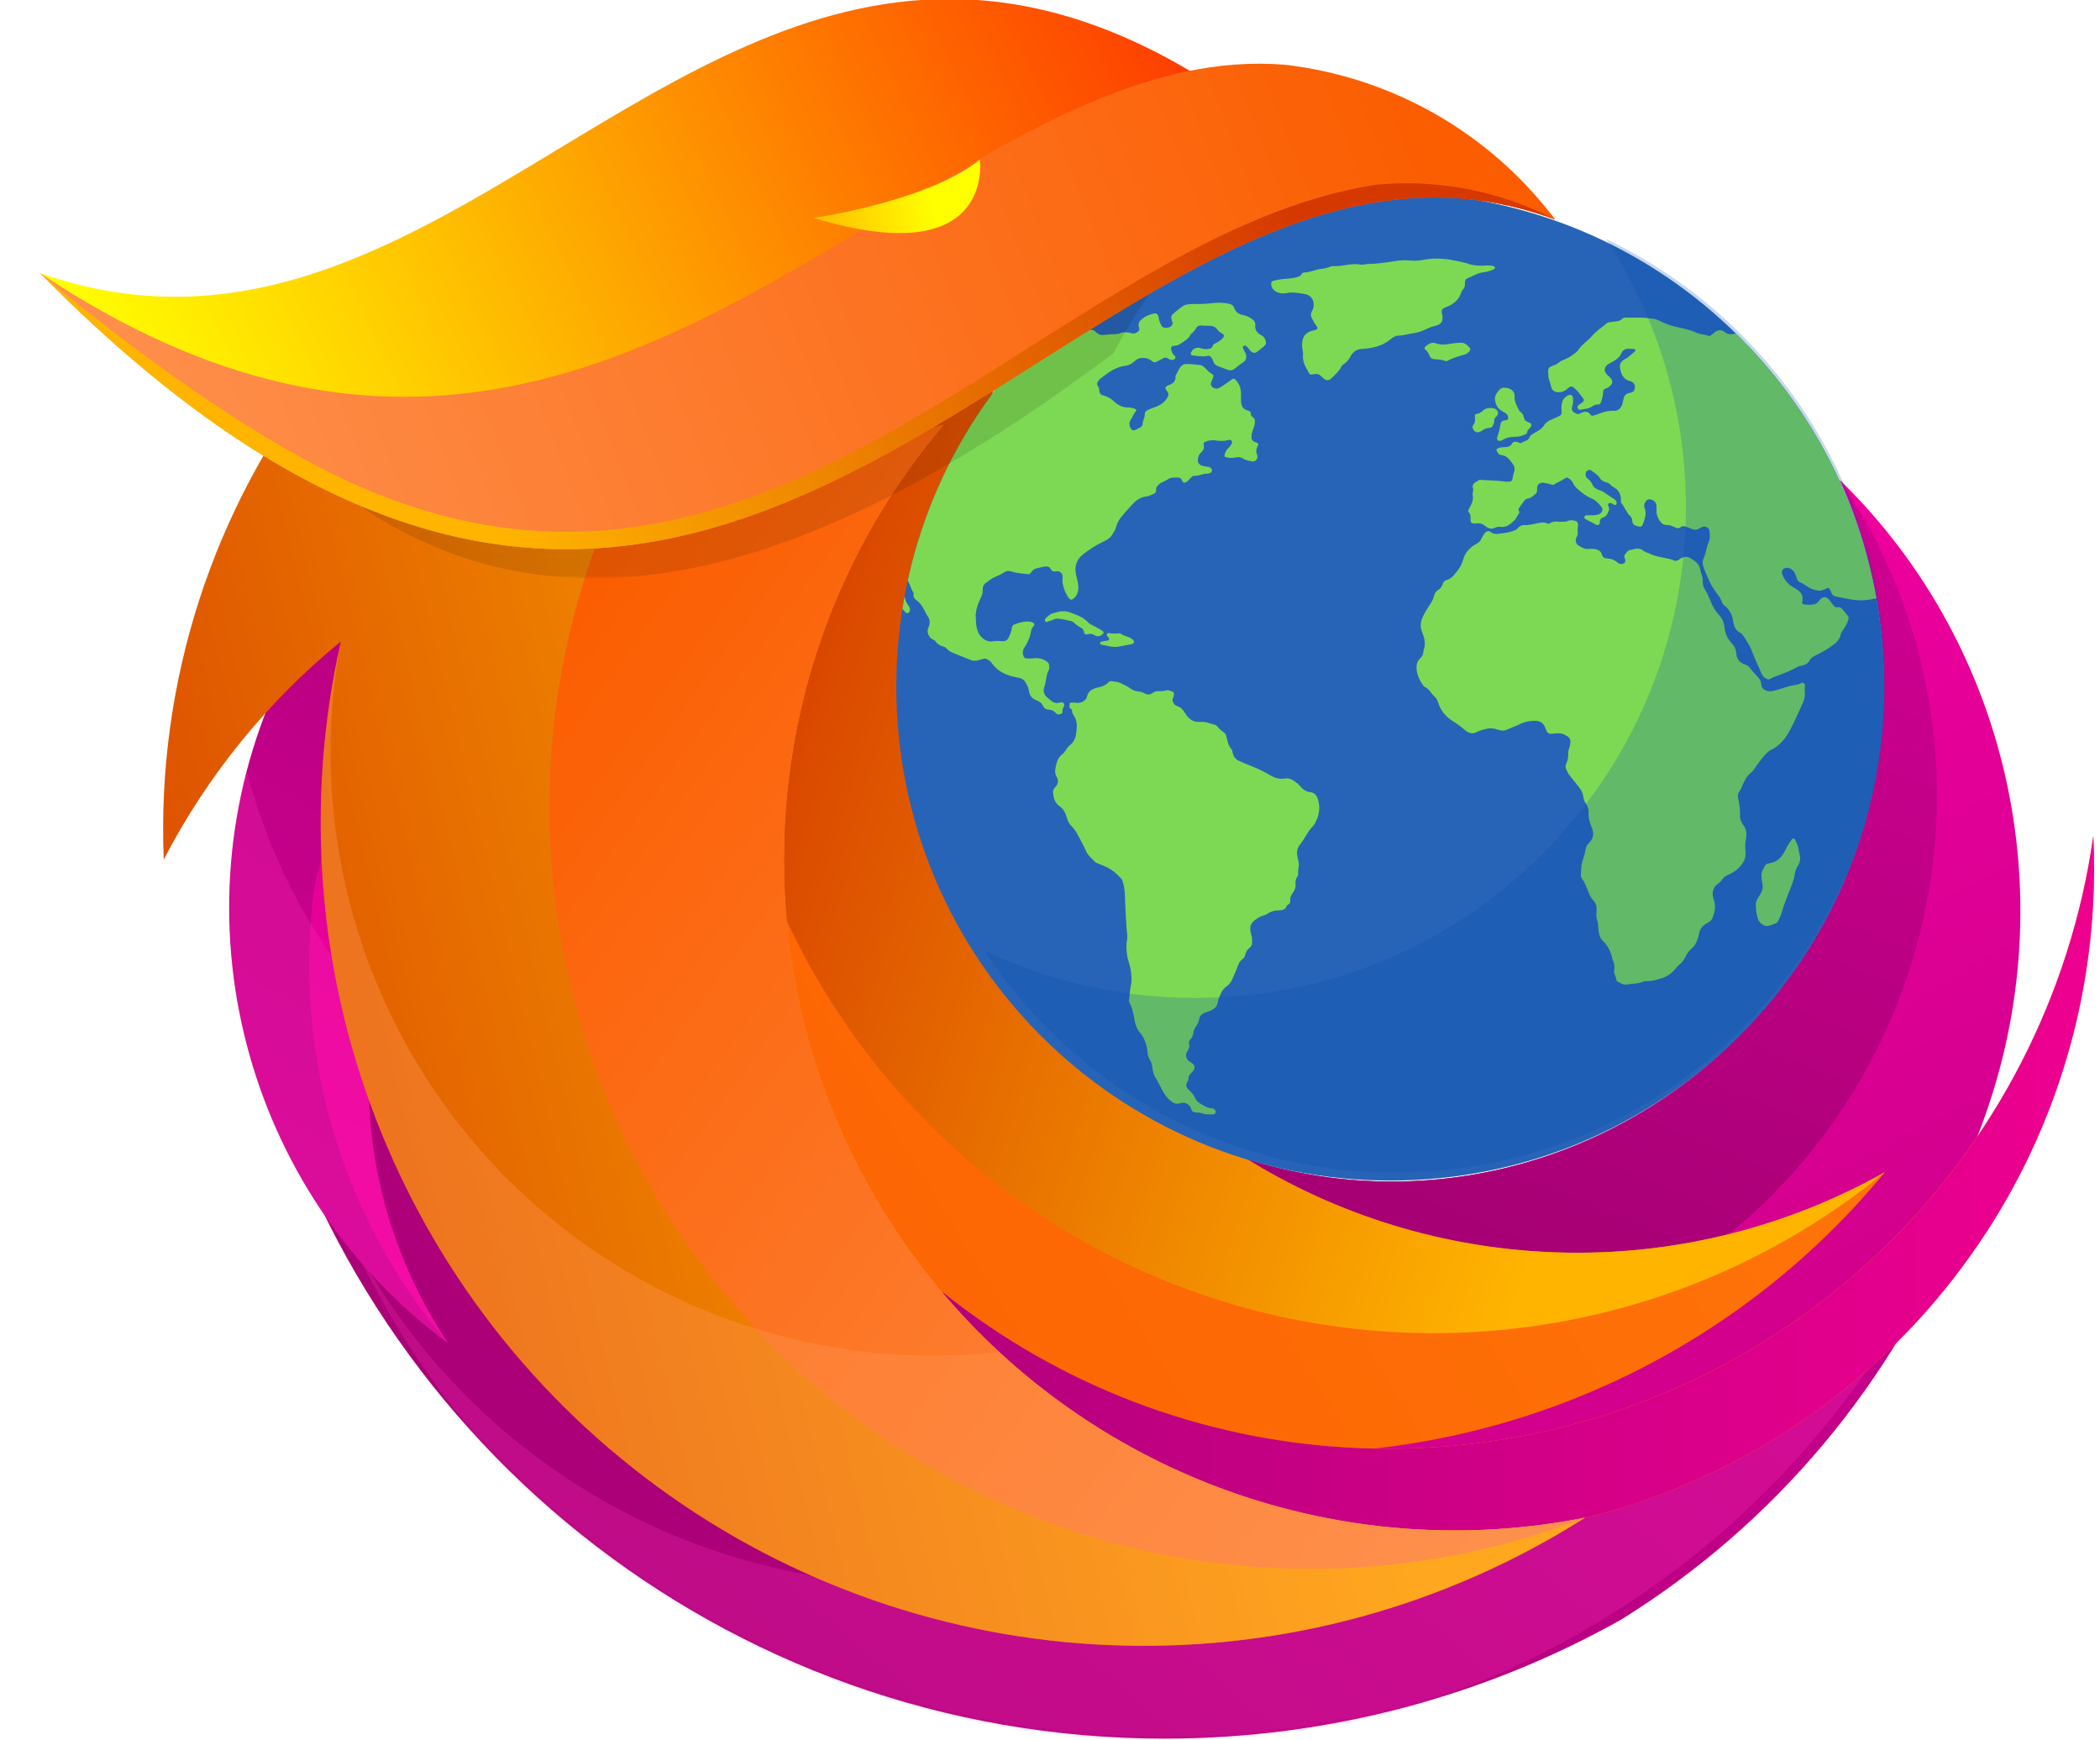 <svg width="623" height="516" viewBox="0 0 623 516" fill="none" xmlns="http://www.w3.org/2000/svg">
<g clip-path="url(#clip0_33_333)">
<path d="M227.271 204.967C190.072 253.543 148.853 301.579 75.599 303.027C104.784 424.993 214.522 515.674 345.433 515.674C394.662 515.674 440.898 502.852 480.981 480.365C526.035 452.362 562.076 410.227 582.303 358.685C532.601 412.671 458.723 435.206 388.877 420.304C375.778 417.509 362.818 413.397 350.189 407.929C270.223 373.306 220.911 291.872 227.271 204.967Z" fill="url(#paint0_linear_33_333)"/>
<path d="M227.27 204.967C206.993 231.443 185.516 257.765 158.311 276.465V276.467C176.057 369.965 249.004 443.201 342.431 461.318C435.86 479.435 530.895 438.772 582.303 358.685C532.601 412.671 458.723 435.206 388.877 420.304C375.777 417.509 362.818 413.397 350.189 407.929C270.223 373.306 220.911 291.872 227.27 204.967Z" fill="url(#paint1_linear_33_333)"/>
<mask id="mask0_33_333" style="mask-type:luminance" maskUnits="userSpaceOnUse" x="67" y="-40" width="556" height="556">
<path d="M67.993 238.235C67.993 391.46 192.207 515.674 345.433 515.674C498.659 515.674 622.872 391.46 622.872 238.235C622.872 85.01 498.659 -39.204 345.433 -39.204C192.207 -39.204 67.993 85.01 67.993 238.235Z" fill="white"/>
</mask>
<g mask="url(#mask0_33_333)">
<mask id="mask1_33_333" style="mask-type:luminance" maskUnits="userSpaceOnUse" x="101" y="353" width="482" height="166">
<path d="M101.419 353.268H582.207V518.381H101.419V353.268Z" fill="white"/>
</mask>
<g mask="url(#mask1_33_333)">
<g opacity="0.27">
<path fill-rule="evenodd" clip-rule="evenodd" d="M401.899 420.294C468.057 427.932 535.464 404.041 582.206 353.269C543.737 451.294 449.968 516.461 344.68 518.339C239.392 520.217 143.359 458.438 101.418 361.845C135.509 432.95 209.849 475.739 288.458 469.505C304.707 468.216 320.445 464.888 335.389 459.751C360.182 451.227 382.786 437.722 401.899 420.294Z" fill="#FD2CB6"/>
</g>
</g>
</g>
<path d="M220.687 143.892C182.515 143.892 144.312 155.254 111.411 178.041C100.811 185.382 91.128 193.658 82.421 202.696C51.057 271.735 72.129 353.3 133.006 398.51C92.59 338.257 105.161 257.074 161.907 211.866C218.649 166.66 300.589 172.553 350.29 225.401C345.325 210.74 339.419 195.832 333.704 180.69C300.062 156.183 260.393 143.893 220.692 143.892C220.689 143.892 220.69 143.892 220.687 143.892Z" fill="url(#paint2_linear_33_333)"/>
<path d="M100.1 240.039C97.043 248.013 94.705 256.14 93.07 264.336C87.206 311.065 100.266 359.934 133.006 398.51C92.59 338.257 105.161 257.074 161.906 211.866C218.648 166.66 300.589 172.553 350.29 225.401C345.325 210.741 339.419 195.832 333.704 180.69C302.828 158.197 266.875 145.996 230.481 144.141C172.006 147.858 121.065 185.327 100.1 240.039Z" fill="url(#paint3_linear_33_333)"/>
<mask id="mask2_33_333" style="mask-type:luminance" maskUnits="userSpaceOnUse" x="-241" y="-226" width="1176" height="1176">
<path d="M-241 -226H935V950H-241V-226Z" fill="white"/>
</mask>
<g mask="url(#mask2_33_333)">
<mask id="mask3_33_333" style="mask-type:luminance" maskUnits="userSpaceOnUse" x="67" y="228" width="67" height="171">
<path d="M67.993 228.759H133.006V398.511H67.993V228.759Z" fill="white"/>
</mask>
<g mask="url(#mask3_33_333)">
<g opacity="0.27">
<path fill-rule="evenodd" clip-rule="evenodd" d="M111.02 299.546C105.837 333.023 112.798 368.383 133.007 398.51C79.648 358.885 56.87 291.329 73.176 228.759C77.203 244.137 83.367 259.02 91.611 272.941C91.787 273.238 91.963 273.534 92.142 273.83C97.56 282.856 103.858 291.47 111.02 299.546Z" fill="#FD2CB6"/>
</g>
</g>
<mask id="mask4_33_333" style="mask-type:luminance" maskUnits="userSpaceOnUse" x="82" y="143" width="258" height="60">
<path d="M82.421 143.892H339.584V202.696H82.421V143.892Z" fill="white"/>
</mask>
<g mask="url(#mask4_33_333)">
<g opacity="0.11">
<path fill-rule="evenodd" clip-rule="evenodd" d="M339.584 196.128C294.482 159.969 237.737 146.281 183.859 154.745C168.322 157.187 153.021 161.469 138.307 167.588C118.303 175.907 99.382 187.616 82.421 202.697C91.127 193.657 100.811 185.383 111.411 178.041C122.903 170.083 135.041 163.518 147.598 158.344C174.07 147.437 202.407 142.711 230.481 144.142C266.875 145.996 302.828 158.197 333.704 180.69C335.657 185.864 337.631 191.01 339.584 196.128Z" fill="#023B01"/>
</g>
</g>
</g>
<path d="M532.955 286.67C527.553 294.56 521.335 302.001 514.325 308.859C469.942 352.275 403.531 362.83 348.803 335.175L348.802 335.175C371.286 374.77 392.161 417.146 367.74 469.322C402.429 485.225 385.807 476.158 422.626 465.342C402.876 460.523 440.262 463.534 424.085 451.197C495.765 449.652 559.904 404.617 586.613 337.093L586.754 336.734C613.315 269.162 597.176 192.463 545.856 142.413V142.411C567.331 189.779 561.755 244.608 532.955 286.67Z" fill="url(#paint4_linear_33_333)"/>
<path d="M532.955 286.67C527.553 294.56 521.335 302 514.325 308.859C469.942 352.275 403.531 362.83 348.803 335.174L348.802 335.175C360.458 355.703 371.682 376.976 376.387 399.975C441.997 413.505 509.552 385.144 546.894 328.388C584.235 271.635 583.818 197.949 545.856 142.411C567.331 189.779 561.755 244.608 532.955 286.67Z" fill="url(#paint5_linear_33_333)"/>
<path d="M126.323 153.18C109.365 199.546 109.525 250.446 126.771 296.705C131.035 270.758 140.545 245.953 154.716 223.804C163.467 316.025 226.95 393.875 315.522 421.002C404.097 448.129 500.288 419.184 559.182 347.681C500.934 380.391 430.632 379.057 374.381 346.456C363.83 340.341 353.774 333.127 344.384 324.832C284.937 272.307 265.226 187.913 295.243 114.486C246.981 147.662 195.029 179.064 126.323 153.18Z" fill="url(#paint6_linear_33_333)"/>
<path d="M215.388 156.918V156.919C204.375 242.852 246.856 326.819 322.612 368.855C398.368 410.89 492.095 402.501 559.182 347.681C500.934 380.391 430.632 379.057 374.381 346.456C363.83 340.341 353.774 333.127 344.384 324.832C284.936 272.307 265.226 187.913 295.243 114.486C270.225 131.684 244.21 148.407 215.388 156.918Z" fill="url(#paint7_linear_33_333)"/>
<mask id="mask5_33_333" style="mask-type:luminance" maskUnits="userSpaceOnUse" x="-241" y="-226" width="1176" height="1176">
<path d="M-241 -226H935V950H-241V-226Z" fill="white"/>
</mask>
<g mask="url(#mask5_33_333)">
<path d="M558.998 203.623C558.998 284.558 493.387 350.169 412.452 350.169C331.517 350.169 265.906 284.558 265.906 203.623C265.906 122.688 331.517 57.077 412.452 57.077C493.387 57.077 558.998 122.688 558.998 203.623Z" fill="#2764B7"/>
<path d="M511.626 98.454C510.694 97.705 509.618 97.809 508.642 98.587C508.301 98.86 507.965 99.138 507.621 99.407C507.411 99.569 507.154 99.76 506.903 99.645C505.776 99.125 504.472 99.252 503.374 98.725C501.293 97.724 499.044 97.391 496.841 96.857C495.789 96.602 494.769 96.246 493.756 95.821C492.688 95.371 491.704 94.681 490.5 94.538C488.805 94.337 487.114 94.147 485.853 94.216C484.441 94.217 483.479 94.213 482.516 94.221C482.124 94.225 481.66 94.157 481.384 94.45C480.397 95.493 479.056 95.299 477.839 95.534C477.502 95.598 477.141 95.526 476.839 95.765C475.072 97.169 473.211 98.467 471.763 100.235C471.598 100.436 471.391 100.603 471.192 100.773C470.093 101.709 468.996 102.642 468.165 103.843C467.84 104.314 467.415 104.694 466.942 105.021C465.97 105.695 464.989 106.358 463.852 106.727C462.877 107.045 462.228 107.896 461.274 108.248C459.137 109.037 459.212 108.973 459.347 111.579C459.379 112.176 459.644 112.761 459.803 113.351C459.906 113.73 460.035 114.104 460.11 114.489C460.322 115.601 461.024 116.269 462.119 116.339C463.023 116.397 463.857 116.187 464.585 115.627C464.896 115.386 465.188 115.12 465.506 114.888C465.934 114.575 466.31 114.544 466.8 114.904C467.989 115.781 468.739 117.02 469.637 118.135C470.037 118.63 469.874 119.116 469.326 119.46C468.956 119.693 468.583 119.923 468.242 120.193C467.973 120.407 467.973 120.729 468.063 121.04C468.16 121.382 468.428 121.586 468.75 121.522C469.94 121.286 471.214 121.304 472.265 120.601C472.793 120.247 473.302 119.947 473.946 119.979C474.606 120.011 474.886 119.602 475.044 119.061C475.288 118.222 475.572 117.387 475.565 116.5C475.56 115.857 475.768 115.41 476.438 115.221C476.725 115.14 477 114.973 477.246 114.798C478.595 113.834 478.663 112.892 477.48 111.778C477.321 111.629 477.153 111.489 476.985 111.348C475.655 110.233 475.806 108.71 477.326 107.888C477.712 107.68 478.096 107.471 478.477 107.256C479.555 106.645 480.524 105.959 481.027 104.727C481.337 103.966 482.008 103.489 482.872 103.446C483.439 103.417 484.01 103.467 484.578 103.485C484.806 103.492 485.032 103.549 485.138 103.763C485.3 104.088 485.007 104.228 484.819 104.388C483.954 105.117 483.196 105.956 482.152 106.488C481.142 107.005 480.406 107.769 480.608 109.103C480.893 110.994 481.585 112.529 483.619 113.069C483.704 113.091 483.792 113.108 483.871 113.143C484.658 113.487 485.1 114.143 485.037 114.863C484.952 115.819 484.582 116.372 483.633 116.495C482.371 116.658 481.798 117.371 481.588 118.522C481.533 118.821 481.48 119.122 481.411 119.419C481.02 121.122 480.039 122.005 478.513 121.828C478.077 121.778 477.645 121.91 477.212 121.944C475.699 122.062 474.379 122.811 472.95 123.199C472.559 123.306 472.219 123.476 471.904 123.047C471.068 121.906 470.047 121.914 468.903 122.568C468.489 122.806 468.069 122.913 467.55 122.65C466.403 122.072 466.076 121.603 466.48 120.365C466.751 119.532 466.719 118.728 466.627 117.908C466.574 117.441 466.309 117.091 465.755 117.122C464.917 117.168 463.844 118.118 463.552 118.948C463.196 119.959 463.167 120.983 463.286 122.02C463.367 122.735 463.114 123.19 462.453 123.467C461.808 123.736 461.198 124.094 460.541 124.327C459.511 124.695 458.615 125.306 458.052 126.181C457.289 127.366 456.088 127.885 454.993 128.564C454.457 128.896 453.954 129.156 453.721 129.789C453.351 130.796 452.224 130.742 451.512 131.284C451.116 131.585 450.689 131.288 450.273 131.154C449.67 130.958 448.962 130.872 448.616 131.505C448.082 132.484 447.251 132.637 446.292 132.63C445.675 132.625 445.07 132.699 444.486 132.912C444.23 133.005 443.993 133.125 443.978 133.436C443.955 133.907 444.708 134.913 445.217 134.943C446.983 135.05 447.867 136.322 448.761 137.562C449.326 138.343 449.506 139.222 449.122 140.171C448.942 140.614 448.86 141.086 448.795 141.568C448.637 142.723 448.412 142.887 447.276 142.874C446.969 142.87 446.658 142.879 446.358 142.831C444.031 142.466 441.675 142.523 439.337 142.339C439.072 142.317 438.808 142.334 438.581 142.496C437.721 143.113 436.479 143.437 437.022 145.005C437.225 145.589 436.711 146.293 436.904 146.943C437.134 147.714 436.916 148.397 436.682 149.112C436.474 149.747 436.086 150.279 435.813 150.873C435.67 151.185 435.381 151.574 435.664 151.848C436.403 152.564 436.248 153.452 436.263 154.308C436.273 154.979 436.615 155.254 437.244 155.255C437.464 155.256 437.687 155.285 437.901 155.251C439.015 155.069 439.929 155.394 440.792 156.141C441.466 156.724 442.399 157.019 443.231 156.628C443.911 156.308 444.569 156.181 445.252 156.266C447.056 156.489 448.224 155.321 449.336 154.282C449.872 153.78 450.108 152.868 450.645 152.233C450.752 152.106 450.742 151.773 450.652 151.607C450.335 151.016 450.654 150.614 450.977 150.188C451.321 149.736 451.69 149.296 451.981 148.81C452.317 148.251 452.714 147.929 453.408 147.827C454.349 147.686 454.996 146.944 455.676 146.339C456.155 145.914 455.96 145.274 455.997 144.716C456.065 143.698 456.737 143.094 457.851 143.177C458.497 143.225 459.128 143.45 459.769 143.575C460.192 143.658 460.671 143.951 461.039 143.702C461.902 143.118 462.886 142.764 463.746 142.209C464.81 141.523 464.932 141.453 465.867 142.229C466.212 142.515 466.485 142.857 466.655 143.265C466.971 144.014 467.511 144.573 468.102 145.105C469.374 146.25 470.729 147.258 472.324 147.924C473.491 148.412 474.277 149.384 475.063 150.303C475.768 151.127 475.226 152.286 474.163 152.599C473.084 152.917 472 152.826 470.91 152.819C470.545 152.817 470.17 152.877 470.043 153.265C469.909 153.675 470.229 153.906 470.54 154.085C471.486 154.632 472.508 155.027 473.448 155.596C474.047 155.961 474.621 155.634 474.619 154.905C474.617 154.035 475.012 153.634 475.763 153.415C476.694 153.142 476.871 152.274 477.25 151.549C477.539 150.997 477.369 150.584 477.118 150.083C476.838 149.525 477.17 149.176 477.794 149.202C478.23 149.222 478.485 149.558 478.841 149.709C479.305 149.905 479.596 149.693 479.616 149.188C479.637 148.62 479.255 148.3 478.866 148.029C477.935 147.38 476.957 146.797 476.032 146.14C475.603 145.835 475.192 145.604 474.666 145.448C473.755 145.178 472.837 144.704 472.445 143.773C472.139 143.049 471.708 142.509 471.104 142.052C470.899 141.897 470.71 141.694 470.575 141.474C470.264 140.967 470.34 140.099 470.718 139.764C471.149 139.383 471.703 139.202 472.154 139.582C472.98 140.279 474.001 140.745 474.583 141.744C474.992 142.445 475.705 142.869 476.482 143.046C477.032 143.172 477.454 143.418 477.81 143.816C478.077 144.115 478.392 144.344 478.744 144.527C480.217 145.296 480.832 146.562 480.863 148.172C480.87 148.561 480.785 148.981 481.063 149.309C482.056 150.477 482.484 152.03 483.644 153.082C484.024 153.427 484.229 153.917 484.23 154.367C484.233 155.671 485.143 155.926 486.105 156.148C486.881 156.327 487.109 156.19 487.386 155.446C487.993 153.817 488.631 152.19 487.797 150.441C487.761 150.365 487.759 150.271 487.75 150.183C487.666 149.412 488.415 148.203 489.027 148.118C490.161 147.961 491.304 148.773 491.392 149.823C491.437 150.345 491.46 150.874 491.435 151.397C491.382 152.496 491.735 153.492 492.323 154.365C492.831 155.118 493.484 155.769 494.553 155.729C495.402 155.698 496.187 156.066 496.925 156.413C497.554 156.709 498.074 156.83 498.601 156.335C498.976 155.984 499.351 156.019 499.81 156.149C500.439 156.327 501.056 156.495 501.651 156.796C502.508 157.229 503.395 157.272 504.246 156.682C504.527 156.487 504.858 156.321 505.189 156.244C506.073 156.039 507.042 156.55 507.123 157.363C507.222 158.356 507.421 159.416 507.048 160.356C506.691 161.254 506.391 162.143 506.191 163.087C506.031 163.851 505.84 164.634 505.5 165.328C505.063 166.22 505.042 167.063 505.302 167.99C505.621 169.132 506.171 170.17 506.614 171.253C507.366 173.095 508.347 174.771 509.568 176.325C510.11 177.017 510.573 177.762 510.849 178.601C511.007 179.084 511.287 179.448 511.699 179.729C512.519 180.291 513.007 181.114 513.483 181.956C513.968 182.819 514.051 183.788 514.25 184.722C514.516 185.973 514.998 187.037 516.21 187.661C516.548 187.834 516.867 188.125 517.085 188.438C518.252 190.113 519.328 191.896 519.989 193.788C520.71 195.857 521.823 197.728 522.566 199.773C522.834 200.509 523.45 201.059 524.2 201.403C524.895 201.722 525.352 201.246 525.868 200.94C525.978 200.875 526.12 200.866 526.242 200.82C528.604 199.935 530.988 199.102 533.186 197.835C533.611 197.59 534.097 197.547 534.566 197.44C535.53 197.221 536.382 196.811 536.87 195.873C537.163 195.31 537.652 194.882 538.176 194.616C539.639 193.869 541.118 193.188 542.488 192.241C544.045 191.164 545.67 190.247 546.077 188.181C546.162 187.754 546.433 187.394 546.676 187.026C547.325 186.042 547.979 185.06 548.301 183.898C548.425 183.452 548.507 183.057 548.188 182.664C547.692 182.054 547.222 181.422 546.715 180.82C546.338 180.373 545.882 180.011 545.247 180.107C544.469 180.224 544.02 179.817 543.649 179.219C543.465 178.922 543.225 178.661 543.029 178.371C541.942 176.759 540.781 176.685 539.645 178.193C539.288 178.667 538.885 179.069 538.319 179.21C537.286 179.468 536.229 179.385 535.186 179.257C534.814 179.212 534.543 178.978 534.655 178.524C535.176 176.412 533.998 175.26 532.324 174.377C530.599 173.467 529.369 172.095 528.707 170.267C528.324 169.211 529.202 168.268 530.305 168.42C531.857 168.633 532.451 169.792 532.899 171.052C533.108 171.639 533.218 172.339 533.797 172.586C535.356 173.254 536.579 174.504 538.298 174.946C539.189 175.174 539.947 175.375 540.801 175.008C541.12 174.872 541.45 174.779 541.763 174.607C542.42 174.249 542.632 174.339 542.989 175.016C543.091 175.208 543.175 175.414 543.236 175.622C543.474 176.423 543.994 176.835 544.828 176.97C545.947 177.15 547.047 177.444 548.163 177.646C550.494 178.069 552.828 178.282 555.182 177.744C555.672 177.631 556.173 177.564 556.678 177.521C551.187 146.977 536.225 119.727 514.95 98.9C514.78 98.94 514.611 98.981 514.44 99.023C513.377 99.276 512.499 99.154 511.626 98.454Z" fill="#7DD953"/>
<path d="M534.456 202.563C533.397 203.215 532.191 203.16 531.063 203.452C529.213 203.932 527.447 204.69 525.545 205.005C524.136 205.239 522.555 204.386 522.511 203.045C522.475 201.96 521.924 201.267 521.275 200.555C520.63 199.844 519.928 199.172 519.372 198.396C518.922 197.767 518.463 197.336 517.689 197.081C516.115 196.563 515.191 195.475 515.095 193.707C515.038 192.653 514.581 191.682 513.842 190.878C512.605 189.534 511.769 188.055 511.609 186.142C511.502 184.866 511.021 183.581 510.112 182.568C509.056 181.389 508.149 180.125 507.629 178.612C507.43 178.032 507.088 177.501 506.891 176.937C506.348 175.384 504.946 174.221 505.15 172.287C505.265 171.187 504.598 170.022 504.387 168.867C504.065 167.094 502.717 166.258 501.351 165.486C500.242 164.859 499.132 165.213 498.169 165.938C497.534 166.418 496.942 166.497 496.232 166.118C495.734 165.851 495.157 165.779 494.602 165.651C492.906 165.262 491.167 165.059 489.56 164.289C488.83 163.939 488.043 163.79 487.362 163.236C486.679 162.681 485.732 162.64 484.842 162.833C484.504 162.906 484.19 163.065 483.831 163.087C482.979 163.136 482.596 163.838 482.117 164.389C481.7 164.867 481.939 165.345 482.108 165.86C482.376 166.683 481.957 167.21 481.089 167.276C480.568 167.316 480.153 167.095 479.779 166.771C478.951 166.058 477.993 165.682 476.902 165.662C476.069 165.647 475.458 165.332 475.227 164.484C474.911 163.316 473.982 162.979 472.947 162.829C472.475 162.761 471.979 162.761 471.506 162.82C470.335 162.964 469.356 162.473 468.421 161.906C467.421 161.298 467.205 160.301 467.76 159.249C467.967 158.854 468.108 158.453 468.075 157.996C468.023 157.3 468.01 156.612 468.142 155.908C468.278 155.185 467.833 154.54 467.16 154.436C466.474 154.329 465.725 154.205 465.09 154.524C464.534 154.805 464.011 154.747 463.447 154.76C462.201 154.791 460.898 154.417 459.747 155.233C459.469 155.431 459.163 155.347 458.873 155.21C458.118 154.854 457.356 154.963 456.565 155.104C455.112 155.366 453.693 155.831 452.175 155.742C451.415 155.697 450.739 156.103 450.238 156.702C450.008 156.978 449.757 157.161 449.415 157.305C447.865 157.955 446.218 158.138 444.579 158.323C443.767 158.413 442.976 158.416 442.235 157.793C441.625 157.28 440.787 157.606 440.349 158.309C440.073 158.753 439.722 159.174 439.551 159.657C439.247 160.514 438.632 160.956 437.874 161.379C436.038 162.406 434.638 163.893 434.076 165.95C433.731 167.214 433.177 168.331 432.369 169.308C431.467 170.397 430.685 171.659 429.151 172.047C428.636 172.177 428.294 172.551 428.06 173.088C427.783 173.719 427.47 174.537 426.936 174.81C425.84 175.374 425.528 176.272 425.268 177.305C425.183 177.639 425.02 177.961 424.849 178.264C424.018 179.737 422.982 181.069 422.244 182.623C421.484 184.222 421.186 185.653 421.849 187.347C422.508 189.035 423.071 190.793 422.404 192.653C422.303 192.936 422.289 193.252 422.244 193.555C422.146 194.227 421.845 194.767 421.344 195.244C420.586 195.967 420.225 196.871 420.232 197.947C420.244 199.963 421.085 201.655 422.172 203.27C422.506 203.768 423.099 203.901 423.529 204.277C424.297 204.946 424.763 205.862 425.509 206.534C426.009 206.985 426.383 207.501 426.573 208.151C427.302 210.653 428.845 212.564 431.022 213.911C432.292 214.698 433.481 215.563 434.6 216.538C435.737 217.529 436.948 217.812 438.322 217.024C438.659 216.831 439.046 216.711 439.421 216.596C440.833 216.165 442.19 215.753 443.75 216.244C444.716 216.548 445.782 216.978 446.928 216.468C448.318 215.85 449.772 215.322 451.133 214.677C452.505 214.025 453.84 213.787 455.286 213.788C456.995 213.789 457.986 214.496 458.538 216.095C459.058 217.602 459.438 217.825 461.061 217.566C462.254 217.376 463.391 217.47 464.476 218.081C465.84 218.85 466.06 219.343 465.792 220.944C465.655 221.764 465.198 222.517 465.243 223.36C465.305 224.481 465.08 225.53 464.654 226.554C464.485 226.959 464.319 227.382 464.525 227.82C464.839 228.49 465.02 229.215 465.512 229.808C466.435 230.916 467.283 232.086 468.211 233.188C468.988 234.109 469.565 235.082 469.708 236.313C469.799 237.091 470.128 237.815 470.558 238.491C471.037 239.24 471.337 240.066 471.284 240.971C471.193 242.541 471.593 243.995 472.204 245.421C472.923 247.101 472.807 248.659 471.405 249.984C470.813 250.544 470.507 251.226 470.38 252.048C470.179 253.341 469.678 254.567 469.356 255.827C469.048 257.034 469.052 258.327 468.972 259.585C468.944 260.022 469.187 260.431 469.444 260.789C470.038 261.615 470.39 262.555 470.792 263.478C471.33 264.714 471.704 266.057 472.67 267.06C473.535 267.955 473.732 269.012 473.643 270.193C473.579 271.02 473.465 271.872 473.742 272.67C474.036 273.513 474.13 274.367 474.177 275.245C474.252 276.626 474.503 278.112 475.464 279.023C477.139 280.611 477.973 282.497 478.399 284.663C478.407 284.705 478.423 284.749 478.444 284.787C478.883 285.579 479.015 286.431 478.908 287.626C478.594 288.521 479.369 289.523 479.528 290.632C479.551 290.791 479.652 291.008 479.779 291.071C480.667 291.509 481.494 292.182 482.572 292.016C484.244 291.76 485.971 291.808 487.572 291.14C487.768 291.059 488.001 291.027 488.215 291.034C489.9 291.092 491.464 290.638 493.058 290.121C494.671 289.598 495.921 288.709 496.975 287.442C497.366 286.972 497.753 286.477 498.23 286.106C499.053 285.468 499.6 284.65 500.056 283.744C500.512 282.837 501.073 281.964 501.852 281.344C502.767 280.616 503.224 279.68 503.572 278.637C503.724 278.182 503.921 277.727 503.982 277.256C504.207 275.536 505.181 274.421 506.682 273.658C507.269 273.36 507.807 272.913 508.037 272.279C508.666 270.542 509.139 268.777 508.441 266.927C508.319 266.602 508.232 266.258 508.17 265.916C507.888 264.347 508.384 263.049 509.67 262.129C510.223 261.734 510.648 261.253 511.032 260.731C511.435 260.182 511.916 259.801 512.548 259.54C514.064 258.913 515.403 258.015 516.456 256.736C517.459 255.517 518.056 254.19 517.85 252.532C517.701 251.328 517.738 250.113 517.962 248.883C518.211 247.517 518.231 246.13 517.287 244.872C516.665 244.045 516.161 243.036 516.205 241.974C516.278 240.205 516.03 238.497 515.639 236.788C515.481 236.095 515.558 235.379 516.009 234.79C516.31 234.398 516.487 233.96 516.672 233.518C517.386 231.825 518.121 230.15 519.664 228.999C519.937 228.796 520.133 228.482 520.34 228.202C521.146 227.113 521.89 225.972 522.759 224.936C523.541 224.004 524.289 222.962 525.411 222.427C528.083 221.154 529.773 218.931 531.09 216.455C532.566 213.684 533.777 210.771 535.09 207.914C535.213 207.643 535.205 207.315 535.299 207.027C535.687 205.83 535.208 204.592 535.494 203.383C535.606 202.91 534.876 202.305 534.456 202.563Z" fill="#7DD953"/>
<path d="M271.022 176.386C270.941 177.074 271.219 177.554 271.779 177.936C272.856 178.671 273.584 179.71 274.151 180.855C274.5 181.56 274.844 182.256 275.294 182.911C275.933 183.842 275.956 184.864 275.498 185.896C274.796 187.477 275.366 189.013 276.937 189.783C277.091 189.86 277.298 189.913 277.381 190.04C278.071 191.101 279.107 191.605 280.274 191.934C280.469 191.987 280.653 192.161 280.792 192.322C281.385 193.003 282.154 193.42 282.964 193.755C284.622 194.439 286.287 195.104 287.959 195.752C288.712 196.044 289.491 196.073 290.273 195.814C290.688 195.678 291.125 195.604 291.532 195.45C292.13 195.224 292.661 195.37 293.146 195.706C293.538 195.976 293.935 196.25 294.217 196.66C296.181 199.509 299.152 200.512 302.358 201.067C303.15 201.204 303.782 201.637 304.159 202.272C304.619 203.044 305.093 203.83 305.219 204.774C305.405 206.158 306.03 207.195 307.466 207.709C308.265 207.995 309.032 208.485 309.419 209.364C309.729 210.071 310.358 210.405 311.085 210.473C311.955 210.556 312.684 210.813 313.244 211.536C313.622 212.024 314.203 211.9 314.709 211.772C315.173 211.653 315.243 211.234 315.213 210.819C315.187 210.455 315.257 210.139 315.477 209.835C315.752 209.453 315.831 208.976 315.56 208.604C315.268 208.204 314.73 208.297 314.336 208.409C313.238 208.725 312.37 208.355 311.573 207.654C311.31 207.422 311.056 207.18 310.781 206.966C309.658 206.092 309.39 204.839 309.832 203.659C310.435 202.051 310.278 200.27 311.138 198.737C311.411 198.249 311.242 197.618 311.214 197.051C311.2 196.768 311.007 196.596 310.794 196.425C309.494 195.377 308.023 194.995 306.386 195.278C305.773 195.384 305.169 195.301 304.561 195.293C304.046 195.285 303.766 195.026 303.61 194.554C303.301 193.621 303.411 192.729 303.969 191.945C304.585 191.08 305.001 190.137 305.395 189.158C305.856 188.011 305.688 186.666 306.675 185.661C307.107 185.22 306.651 184.621 305.952 184.479C304.209 184.124 302.591 184.59 300.99 185.194C300.492 185.381 300.229 185.729 300.173 186.273C300.078 187.197 299.726 188.047 299.34 188.883C298.857 189.927 298.334 190.278 297.18 190.17C296.26 190.082 295.365 190.083 294.443 190.236C292.796 190.509 291.17 189.366 290.365 187.865C289.448 186.152 289.584 184.333 289.444 182.528C289.425 182.274 289.513 182.011 289.538 181.751C289.697 180.159 290.318 178.712 290.981 177.286C291.318 176.56 291.571 175.843 291.529 175.024C291.483 174.143 291.787 173.361 292.525 172.852C293.382 172.262 294.158 171.562 295.152 171.154C296.075 170.773 296.999 170.374 297.84 169.797C298.595 169.28 299.386 169.238 300.321 169.562C301.84 170.088 303.485 170.079 305.073 170.31C305.496 170.371 305.674 170.094 305.888 169.791C306.267 169.253 306.701 168.752 307.393 168.596C308.2 168.414 309.004 168.2 309.818 168.062C310.594 167.93 311.347 168.061 311.742 168.83C312.063 169.453 312.486 169.563 313.131 169.475C314.632 169.27 315.433 170.1 315.233 171.602C315.157 172.174 315.18 172.725 315.308 173.291C315.621 174.668 316.083 175.964 316.896 177.141C317.482 177.988 317.877 178.112 318.63 177.414C319.429 176.67 319.848 175.754 319.909 174.634C319.985 173.244 319.577 171.949 319.26 170.638C318.628 168.022 319.382 165.86 321.494 164.273C323.229 162.97 325.045 161.758 327.011 160.8C328.119 160.261 329.224 159.815 329.928 158.605C330.362 157.858 330.915 157.155 331.11 156.32C331.411 155.038 332.071 153.979 332.895 153.012C333.883 151.85 334.909 150.719 335.939 149.593C337.083 148.341 338.342 147.476 340.028 147.27C340.826 147.172 341.52 146.791 342.248 146.496C342.749 146.293 343.03 145.932 342.965 145.378C342.879 144.631 343.292 144.16 343.788 143.69C344.539 142.982 345.595 142.775 346.355 142.229C347.401 141.475 348.415 141.685 349.465 141.642C350.017 141.62 350.403 141.863 350.641 142.469C350.948 143.252 351.544 143.339 352.19 142.795C352.591 142.459 352.937 142.058 353.312 141.69C353.594 141.413 353.887 141.082 354.309 141.124C355.609 141.252 356.745 140.455 358.03 140.503C358.325 140.514 358.633 140.404 358.922 140.308C359.599 140.084 359.757 139.384 359.257 138.869C359.035 138.642 358.76 138.536 358.44 138.494C357.966 138.429 357.494 138.331 357.023 138.236C355.667 137.962 355.109 137.098 355.443 135.763C355.595 135.159 355.865 134.582 356.339 134.185C357.058 133.582 357.322 132.845 357.103 131.974C356.954 131.378 357.278 131.164 357.699 130.988C358.696 130.574 359.761 130.496 360.798 130.655C362.072 130.849 363.29 130.888 364.538 130.479C365.216 130.256 365.706 130.911 365.406 131.582C365.174 132.103 364.809 132.554 364.371 132.926C363.809 133.404 363.576 134.053 363.337 134.717C363.147 135.245 363.212 135.533 363.822 135.642C364.645 135.789 365.453 135.938 366.29 135.738C367.165 135.53 368.053 135.515 368.823 136.04C369.582 136.557 370.459 136.648 371.302 136.831C372.509 137.096 373.369 136.01 372.922 134.833C372.644 134.104 372.573 133.406 372.931 132.681C373.477 131.576 373.459 131.554 372.345 131.114C371.408 130.743 371.219 130.303 371.274 129.321C371.349 127.989 372.082 126.852 372.253 125.541C372.357 124.751 372.313 124.175 371.648 123.715C371.357 123.513 371.071 123.301 371.106 122.884C371.167 122.141 370.642 121.875 370.078 121.733C368.609 121.365 368.223 120.277 368.171 118.964C368.139 118.177 368.178 117.387 368.157 116.6C368.121 115.251 367.727 114.021 366.853 112.969C366.188 112.168 365.966 112.122 365.139 112.756C364.098 113.555 363.011 114.283 361.887 114.958C361.139 115.408 360.308 115.349 359.698 114.822C359.142 114.342 359.079 113.839 359.472 112.918C359.557 112.717 359.67 112.528 359.758 112.327C360.11 111.525 360.074 111.176 359.364 110.793C358.724 110.448 358.284 109.943 357.797 109.441C357.324 108.952 356.827 108.383 356.095 108.289C354.71 108.112 353.318 107.984 351.917 107.975C351.407 107.973 350.934 108.124 350.586 108.45C349.702 109.281 349.368 110.473 348.727 111.468C348.9 113.023 348.006 113.798 346.685 114.262C346.561 114.305 346.431 114.341 346.32 114.407C345.641 114.799 345.578 115.128 346.048 115.761C346.821 116.802 346.831 117.1 346.15 118.201C345.681 118.962 345.041 119.51 344.281 119.995C343.118 120.738 341.762 120.981 340.555 121.598C339.993 121.885 339.576 122.197 339.619 122.862C339.689 123.941 338.932 124.825 338.951 125.908C338.958 126.322 338.516 126.647 338.12 126.864C337.775 127.052 337.42 127.222 337.065 127.395C336.187 127.822 335.695 127.673 335.308 126.78C335.005 126.08 334.929 125.36 335.392 124.656C335.941 123.818 336.232 122.827 336.919 122.063C337.242 121.704 337.084 121.388 336.684 121.25C335.982 121.008 335.258 120.852 334.502 120.852C332.92 120.854 331.553 120.065 330.516 119.086C329.535 118.159 328.494 117.583 327.271 117.278C326.545 117.097 326.257 116.711 326.135 116.043C326.042 115.534 326.079 114.979 325.748 114.534C325.244 113.855 325.556 113.312 326.001 112.775C326.54 112.123 327.278 111.714 327.933 111.207C329.714 109.827 331.66 108.759 333.94 108.474C335.091 108.331 335.975 107.705 336.78 106.966C337.332 106.458 337.942 106.227 338.665 106.174C339.852 106.085 340.935 106.351 341.819 107.161C342.263 107.567 342.661 107.53 343.125 107.289C343.784 106.946 344.446 106.608 345.104 106.264C345.565 106.023 345.994 105.995 346.457 106.308C346.854 106.577 347.301 106.773 347.808 106.748C348.187 106.73 348.497 106.595 348.656 106.238C348.803 105.907 348.657 105.624 348.397 105.431C347.907 105.068 347.703 104.56 347.55 104.001C347.267 102.959 347.451 102.602 348.525 102.537C349.271 102.492 349.868 102.216 350.441 101.793C351.411 101.081 352.568 100.592 353.108 99.382C353.24 99.084 353.589 98.883 353.836 98.635C354.174 98.295 354.513 97.964 354.733 97.516C355.129 96.711 355.836 96.419 356.687 96.552C357.344 96.656 357.988 96.63 358.645 96.619C359.587 96.602 360.502 96.853 361.069 97.652C361.439 98.173 361.848 98.536 362.412 98.825C363.255 99.255 363.307 99.808 362.592 100.469C362.049 100.972 361.442 101.405 360.763 101.733C360.376 101.921 359.914 102.091 359.789 102.557C359.568 103.369 358.917 103.453 358.261 103.537C357.506 103.633 356.788 103.466 356.069 103.241C354.927 102.883 353.72 103.506 353.342 104.609C353.182 105.076 353.3 105.382 353.837 105.431C355.27 105.563 356.7 105.901 358.139 105.558C358.704 105.423 359.088 105.642 359.379 106.058C359.601 106.378 359.813 106.732 359.914 107.104C360.146 107.966 360.758 108.389 361.528 108.675C362.389 108.995 363.249 109.314 364.103 109.649C364.892 109.959 365.554 109.917 366.288 109.356C367.081 108.75 367.822 108.075 368.685 107.542C369.814 106.845 370.006 105.762 369.4 104.578C369.2 104.189 368.993 103.802 368.816 103.403C368.688 103.113 368.628 102.785 368.953 102.584C369.249 102.401 369.529 102.532 369.796 102.726C370.307 103.095 370.563 103.679 371.002 104.106C371.704 104.789 372.311 104.837 373.084 104.237C373.671 103.782 374.251 103.316 374.827 102.847C375.644 102.181 375.738 101.799 375.376 100.795C375.176 100.242 374.883 99.796 374.326 99.517C373.067 98.886 372.218 97.973 372.399 96.431C372.487 95.695 372.115 95.185 371.585 94.74C370.722 94.017 369.712 93.618 368.624 93.412C367.396 93.18 366.54 92.477 366.145 91.326C365.892 90.589 365.414 90.303 364.735 90.14C362.964 89.714 361.151 89.73 359.385 89.941C358.161 90.086 356.959 90.167 355.737 90.18C354.906 90.181 354.069 90.12 353.245 90.2C352.43 90.278 351.567 90.298 350.866 90.822C350.026 91.451 349.185 92.083 348.384 92.76C347.359 93.625 347.269 94.015 347.719 95.279C347.822 95.57 348.002 95.839 347.838 96.147C347.508 96.763 347.001 97.166 346.297 97.219C345.637 97.269 344.958 97.273 344.566 96.574C344.135 95.805 343.832 95.003 343.721 94.114C343.621 93.317 343.023 92.809 342.425 92.975C341.375 93.267 340.283 93.525 339.398 94.175C338.432 94.885 337.415 95.585 337.895 97.151C338.169 98.043 337.875 98.201 337.085 98.692C336.466 99.077 335.895 98.883 335.321 98.757C334.365 98.547 333.361 98.428 332.485 98.771C331.798 99.039 331.155 99.122 330.46 99.129C329.674 99.137 328.898 99.165 328.112 99.295C327.014 99.477 325.954 99.402 325.09 98.475C324.525 97.869 323.66 97.703 322.898 97.852C321.528 98.12 320.135 98.242 318.783 98.616C316.674 99.201 314.569 99.515 312.68 97.944C312.287 97.617 311.833 97.528 311.364 97.524C290.584 117.328 275.624 143.179 269.284 172.249C270.036 173.312 270.198 174.686 270.962 175.748C271.07 175.899 271.047 176.175 271.022 176.386Z" fill="#7DD953"/>
<path d="M269.88 181.271C270.085 180.687 269.931 180.161 269.544 179.682C269.051 179.071 268.781 178.377 268.524 177.619C268.448 177.39 268.393 177.156 268.34 176.922C268.117 178.138 267.907 179.359 267.714 180.585C268.002 180.901 268.279 181.227 268.559 181.554C269.007 182.082 269.649 181.926 269.88 181.271Z" fill="#7DD953"/>
<path d="M388.751 234.966C387.509 234.811 386.553 234.183 385.759 233.244C385.449 232.878 385.107 232.526 384.728 232.235C383.646 231.404 382.547 230.583 381.036 230.936C379.068 231.272 377.389 230.298 375.857 229.404C373.304 227.913 370.525 226.993 367.856 225.814C366.655 225.284 366.028 224.568 365.717 223.418C365.604 222.999 365.627 222.535 365.315 222.189C364.553 221.342 364.248 220.319 364.026 219.225C363.871 218.47 363.699 217.614 362.983 217.17C362.255 216.72 361.701 216.125 361.152 215.501C360.95 215.272 360.729 215.048 360.415 214.975C358.981 214.638 357.626 213.983 356.079 214.125C354.014 214.314 352.587 213.226 351.594 211.542C351.016 210.56 350.347 209.763 349.219 209.427C348.472 209.204 348.107 208.6 347.887 207.914C347.726 207.419 348.068 206.99 348.169 206.527C348.279 206.022 348.476 205.444 347.829 205.155C347.237 204.89 346.607 204.57 345.941 204.776C345.167 205.016 344.386 205.001 343.602 205.002C343.019 205.002 342.5 205.082 342.019 205.483C341.268 206.107 340.364 206.148 339.568 205.664C338.893 205.255 338.188 205.127 337.457 205.051C336.642 204.966 335.937 204.662 335.303 204.173C334.4 203.477 333.33 203.075 332.333 202.565C331.593 202.186 330.653 202.182 329.794 202.056C329.457 202.006 329.122 202.057 328.844 202.362C327.984 203.307 326.871 203.66 325.631 203.936C324.192 204.257 322.864 204.893 322.468 206.634C322.187 207.865 320.555 208.705 319.263 208.445C318.783 208.348 318.306 208.355 317.826 208.395C317.6 208.414 317.363 208.5 317.346 208.755C317.312 209.287 316.999 209.912 317.703 210.259C317.986 210.399 318.077 210.616 318.065 210.889C318.043 211.408 318.31 211.83 318.567 212.219C319.415 213.501 319.555 214.916 319.395 216.376C319.259 217.627 319.147 218.875 318.407 219.997C317.979 220.645 317.341 221.017 316.844 221.562C316.251 222.213 315.956 223.112 315.247 223.622C313.921 224.575 313.508 226.009 313.188 227.44C312.984 228.354 312.892 229.414 313.405 230.269C314.17 231.544 313.921 232.584 312.966 233.581C312.587 233.976 312.343 234.451 312.391 234.998C312.531 236.598 312.852 238.11 314.318 239.109C315.58 239.969 316.169 241.285 316.554 242.701C316.765 243.474 317.072 244.176 317.648 244.752C318.776 245.88 319.59 247.26 320.288 248.65C320.888 249.841 321.587 250.989 322.093 252.251C322.673 253.694 323.985 254.722 325.079 255.843C325.163 255.928 325.32 255.938 325.442 255.989C326.369 256.375 327.311 256.732 328.22 257.157C329.949 257.966 331.348 259.215 332.633 260.598C332.933 260.921 333.017 261.361 333.151 261.783C333.808 263.86 333.715 266.025 333.823 268.146C333.978 271.198 334.068 274.25 334.395 277.291C334.45 277.808 334.462 278.356 334.35 278.858C334.051 280.21 334.186 281.534 334.32 282.891C334.479 284.519 335.162 285.997 335.43 287.591C335.709 289.252 335.831 290.855 335.462 292.524C335.173 293.835 335.125 295.2 334.984 296.542C334.952 296.844 334.949 297.162 335.1 297.442C335.986 299.088 336.274 300.894 336.604 302.705C336.835 303.975 337.239 305.194 338.146 306.242C339.651 307.983 340.27 310.121 340.481 312.386C340.542 313.046 340.716 313.673 341.087 314.232C341.506 314.865 341.702 315.564 341.809 316.315C342 317.654 342.228 318.99 343.097 320.109C343.252 320.31 343.307 320.586 343.442 320.808C344.498 322.552 345.181 324.534 346.69 325.987C347.686 326.946 348.704 327.773 350.28 327.177C351.437 326.74 353.065 327.633 353.377 328.874C353.585 329.701 354.06 329.895 354.767 329.967C355.33 330.025 355.91 329.951 356.453 330.179C357.452 330.598 358.505 330.544 359.557 330.546C360.082 330.547 360.561 330.474 360.65 329.871C360.735 329.3 360.267 329.031 359.856 328.783C359.716 328.7 359.517 328.69 359.345 328.69C358.665 328.691 358.041 328.456 357.473 328.139C356.3 327.481 355.012 326.889 354.47 325.542C354.163 324.779 353.704 324.228 353.1 323.689C351.524 322.28 351.798 321.775 352.418 320.532C352.495 320.378 352.609 320.201 352.59 320.048C352.472 319.073 353.136 318.55 353.716 317.946C354.776 316.842 354.54 315.705 353.154 315.027C351.941 314.432 351.511 312.992 352.225 311.87C352.683 311.15 353.052 310.426 352.743 309.536C352.577 309.059 352.828 308.658 353.119 308.343C353.648 307.77 353.918 307.107 354.028 306.351C354.137 305.603 354.44 304.937 354.884 304.321C355.319 303.715 355.645 303.057 355.757 302.298C355.901 301.337 356.548 300.768 357.394 300.402C357.713 300.264 358.062 300.196 358.39 300.075C359.92 299.507 361.264 298.766 361.335 296.856C361.342 296.687 361.43 296.521 361.49 296.357C362 294.963 362.497 293.583 363.794 292.649C364.462 292.17 365.05 291.536 365.412 290.776C365.938 289.674 366.417 288.545 366.878 287.413C367.305 286.366 367.554 285.219 368.571 284.531C369.609 283.829 369.353 282.416 370.203 281.617C370.394 281.438 370.566 281.239 370.767 281.073C371.241 280.682 371.455 280.174 371.46 279.577C371.467 278.88 371.474 278.197 371.269 277.501C370.461 274.762 370.926 273.644 373.38 272.157C373.795 271.906 374.236 271.731 374.7 271.588C375.114 271.459 375.538 271.342 375.902 271.079C376.848 270.399 377.88 270.079 379.071 270.029C380.101 269.986 381.314 270.011 381.746 268.653C381.79 268.514 381.995 268.409 382.144 268.323C382.667 268.022 382.841 267.553 382.787 266.989C382.715 266.249 382.98 265.647 383.394 265.042C383.911 264.287 384.399 263.467 384.347 262.506C384.296 261.566 384.337 260.686 384.941 259.9C385.162 259.612 385.096 259.229 385.108 258.88C385.126 258.443 385.059 257.978 385.185 257.575C385.473 256.65 385.338 255.815 385.08 254.892C384.661 253.397 384.577 251.824 385.652 250.518C387.12 248.734 387.96 246.511 389.643 244.886C389.737 244.795 389.822 244.691 389.889 244.579C391.312 242.177 391.845 239.668 390.933 236.93C390.563 235.818 389.93 235.113 388.751 234.966Z" fill="#7DD953"/>
<path d="M425.633 96.692C427.627 96.28 428.298 95.202 427.821 93.179C427.532 91.95 427.774 91.568 428.932 91.134C431.002 90.358 432.673 89.123 433.45 86.939C433.566 86.614 433.615 86.257 433.891 86.003C434.489 85.454 434.657 84.749 434.596 83.972C434.546 83.339 434.764 82.774 435.335 82.557C436.758 82.016 438.035 81.12 439.57 80.853C440.771 80.643 441.995 80.501 443.09 79.894C443.329 79.762 443.555 79.627 443.493 79.305C443.444 79.047 443.209 78.986 443.007 78.926C442.196 78.683 441.359 78.721 440.532 78.769C438.947 78.86 437.345 78.792 435.859 78.319C434.186 77.787 432.483 77.44 430.776 77.13C427.968 76.62 425.137 76.52 422.305 77.056C421.2 77.266 420.111 77.429 418.941 77.311C417.347 77.151 415.719 77.141 414.104 77.402C411.348 77.846 408.587 78.269 405.784 78.305C405.043 78.313 404.315 78.62 403.569 78.479C400.753 77.946 398.037 79.138 395.241 78.945C395.075 78.935 394.893 79.001 394.734 79.068C393.842 79.441 392.91 79.657 391.952 79.758C390.34 79.926 388.865 80.714 387.225 80.786C386.822 80.802 386.285 80.858 386.098 81.332C385.861 81.928 385.32 82.007 384.845 82.171C383.425 82.66 381.921 82.603 380.454 82.779C379.583 82.884 378.735 83.051 377.885 83.25C377.295 83.388 377.122 83.735 377.114 84.284C377.101 85.2 377.879 86.282 378.867 86.673C379.745 87.02 380.681 87.133 381.578 86.945C383.477 86.544 385.314 86.899 387.161 87.222C388.659 87.485 389.625 88.594 389.717 90.108C389.763 90.872 389.63 91.595 389.235 92.25C388.776 93.007 388.809 93.77 389.25 94.485C389.661 95.151 389.921 95.894 390.444 96.51C391.143 97.334 390.92 97.78 389.826 97.972C387.495 98.382 386.279 99.796 386.29 102.159C386.139 103.144 386.656 104.142 386.552 105.205C386.445 106.311 386.67 107.382 387.128 108.39C387.416 109.024 387.768 109.627 388.092 110.246C388.557 111.134 388.702 111.226 389.75 110.987C390.704 110.772 391.458 111.043 392.107 111.74C393.626 113.371 394.477 112.793 395.4 111.81C396.26 110.894 397.287 110.114 397.827 108.917C397.964 108.612 398.214 108.302 398.496 108.128C399.455 107.529 400.108 106.7 400.645 105.718C401.376 104.381 402.419 103.579 404.078 103.496C405.01 103.45 405.981 103.318 406.918 103.147C408.963 102.773 410.845 102.002 412.484 100.677C413.128 100.157 413.816 99.592 414.677 99.573C416.312 99.538 417.856 99.014 419.457 98.806C420.634 98.654 421.738 98.253 422.817 97.75C423.724 97.326 424.639 96.898 425.633 96.692Z" fill="#7DD953"/>
<path d="M533.552 251.734C533.397 250.817 532.998 249.985 532.604 249.162C532.313 248.553 531.876 248.512 531.511 249.051C530.875 249.99 530.2 250.925 529.732 251.948C528.787 254.008 527.497 255.569 525.132 256.006C524.559 256.111 523.863 256.22 523.574 256.852C523.128 257.833 522.395 258.75 522.576 259.911C522.678 260.562 522.616 261.243 522.795 261.858C523.271 263.478 522.571 264.803 521.731 266.01C521.115 266.897 520.768 267.748 520.912 268.684C520.853 269.999 521.156 271.15 521.428 272.291C521.754 273.657 523.352 274.879 524.507 274.647C525.308 274.486 526.078 274.149 526.844 273.844C527.07 273.754 527.316 273.546 527.414 273.329C527.809 272.456 528.339 271.64 528.577 270.7C529.104 268.62 529.959 266.656 530.696 264.65C531.311 262.974 532.146 261.358 532.386 259.574C532.524 258.549 532.845 257.63 533.381 256.785C534.06 255.717 534.213 254.615 533.867 253.406C533.713 252.863 533.646 252.294 533.552 251.734Z" fill="#7DD953"/>
<path d="M444.542 121.068C445.092 121.663 445.756 122.043 446.458 122.409C447.071 122.728 447.463 123.317 447.441 123.989C447.417 124.679 446.745 124.629 446.239 124.72C445.616 124.83 445.222 125.173 445.146 125.837C445.111 126.138 445.013 126.431 444.978 126.732C444.859 127.737 444.452 128.662 444.194 129.627C443.956 130.521 444.453 130.957 445.352 130.697C445.477 130.66 445.606 130.613 445.711 130.539C447.033 129.598 448.581 129.589 450.098 129.515C450.955 129.472 451.712 129.169 452.473 128.847C452.754 128.729 453.035 128.537 453.045 128.189C453.06 127.685 453.417 127.432 453.72 127.12C454.607 126.203 454.537 125.579 453.361 125.21C452.562 124.959 452.206 124.481 452.067 123.778C451.933 123.097 451.676 122.547 451.069 122.171C450.894 122.064 450.736 121.88 450.646 121.693C450.012 120.371 449.214 119.145 449.343 117.525C449.456 116.123 448.197 115.048 446.572 115.037C445.712 114.843 444.975 115.268 444.351 116.171C443.795 116.975 443.344 117.642 443.539 118.756C443.697 119.665 443.924 120.399 444.542 121.068Z" fill="#7DD953"/>
<path d="M433.125 101.651C432.482 101.731 431.833 101.716 431.181 101.824C429.515 102.103 427.82 102.494 426.159 101.871C424.85 101.381 423.887 101.908 422.956 102.717C422.529 103.089 422.502 103.448 422.951 103.789C423.494 104.202 423.809 104.737 424.028 105.378C424.25 106.026 424.676 106.457 425.448 106.526C426.568 106.627 427.716 106.612 428.781 107.075C428.856 107.108 428.953 107.089 429.122 107.1C429.256 107.06 429.484 107.033 429.667 106.927C431.23 106.028 432.963 105.596 434.671 105.104C435.21 104.948 435.581 104.605 435.92 104.202C436.239 103.821 436.289 103.42 435.921 103.032C435.159 102.229 434.383 101.494 433.125 101.651Z" fill="#7DD953"/>
<path d="M318.457 184.56C319.154 185.305 320.022 185.811 320.887 186.318C321.257 186.534 321.426 186.829 321.523 187.246C321.736 188.155 321.941 188.351 322.744 188.103C323.552 187.854 324.171 188.042 324.835 188.456C325.493 188.864 326.18 188.753 326.817 188.348C327.563 187.873 327.586 187.448 326.868 186.97C326.433 186.681 325.935 186.486 325.501 186.195C324.631 185.611 323.518 185.385 322.812 184.604C321.614 183.281 320.079 182.627 318.468 182.035C317.481 181.672 316.534 181.204 315.362 181.332C314.485 181.163 313.649 181.65 312.752 181.8C311.873 181.947 311.218 182.432 310.627 183.008C310.308 183.32 309.766 183.715 310.033 184.215C310.356 184.817 310.891 184.264 311.314 184.2C312.13 184.075 312.816 183.442 313.67 183.48C315.153 183.543 316.573 183.996 318.019 184.285C318.179 184.317 318.343 184.438 318.457 184.56Z" fill="#7DD953"/>
<path d="M443.759 121.384C442.944 120.809 440.97 120.933 440.192 121.563C439.662 121.992 439.218 122.537 438.464 122.671C437.57 122.831 437.453 122.962 437.587 123.913C437.699 124.708 437.577 125.403 437.106 126.012C436.707 126.529 436.812 126.955 437.136 127.44C437.443 127.9 437.767 128.287 438.364 128.202C438.805 128.213 439.17 128.053 439.491 127.825C440.258 127.282 441.087 126.926 442.033 126.877C442.428 126.856 442.673 126.653 442.828 126.299C443.039 125.82 443.32 125.358 443.305 124.815C443.288 124.254 443.467 123.87 443.934 123.486C444.677 122.875 444.544 121.939 443.759 121.384Z" fill="#7DD953"/>
<path d="M328.509 190.014C327.948 190.077 327.389 190.172 326.837 190.286C326.572 190.34 326.346 190.504 326.363 190.819C326.378 191.067 326.58 191.225 326.79 191.251C328.468 191.462 330.139 192.131 331.819 191.801C333.045 191.559 334.28 191.342 335.507 191.098C335.908 191.019 336.307 190.947 336.391 190.474C336.483 189.953 336.099 189.725 335.732 189.46C334.736 188.741 333.429 188.712 332.455 187.932C332.263 187.779 331.863 187.871 331.56 187.876C331.17 187.883 330.781 187.916 330.635 187.924C330.215 187.896 330.034 187.849 329.869 187.881C329.379 187.973 328.768 187.456 328.413 188.015C328.073 188.552 328.755 188.817 328.949 189.218C329.175 189.688 329.063 189.952 328.509 190.014Z" fill="#7DD953"/>
<mask id="mask6_33_333" style="mask-type:luminance" maskUnits="userSpaceOnUse" x="291" y="70" width="269" height="278">
<path d="M291.938 70.899H559.332V347.804H291.938V70.899Z" fill="white"/>
</mask>
<g mask="url(#mask6_33_333)">
<g opacity="0.22">
<path d="M476.479 70.898C491.441 93.767 500.147 121.097 500.147 150.465C500.147 230.839 434.991 295.996 354.616 295.996C332.174 295.996 310.921 290.911 291.938 281.839C317.924 321.557 362.794 347.803 413.801 347.803C494.175 347.803 559.332 282.647 559.332 202.272C559.332 144.341 525.479 94.319 476.479 70.898Z" fill="#004BAB"/>
</g>
</g>
</g>
<path d="M556.999 371.941C546.963 381.43 535.892 390.029 523.862 397.554C447.689 445.202 349.7 439.439 279.628 383.206C281.512 389.009 283.372 394.842 285.153 400.699C288.1 403.527 291.135 406.268 294.253 408.912C294.317 408.968 294.384 409.022 294.449 409.078C295.759 410.187 297.083 411.278 298.421 412.353C298.491 412.409 298.562 412.466 298.632 412.522C305.638 418.131 313.03 423.276 320.766 427.909C320.938 428.012 321.111 428.112 321.283 428.214C322.616 429.007 323.958 429.785 325.311 430.547C325.579 430.699 325.849 430.848 326.118 430.999C327.4 431.713 328.691 432.413 329.99 433.099C330.283 433.255 330.575 433.41 330.868 433.563C332.197 434.256 333.533 434.933 334.878 435.598C335.124 435.719 335.368 435.843 335.614 435.964C337.158 436.717 338.71 437.454 340.275 438.169C340.313 438.185 340.35 438.204 340.388 438.22C343.682 439.722 347.023 441.134 350.409 442.457C350.633 442.545 350.86 442.627 351.085 442.714C352.487 443.256 353.896 443.785 355.315 444.295C355.75 444.452 356.189 444.603 356.627 444.758C357.848 445.188 359.074 445.609 360.305 446.016C360.821 446.187 361.339 446.353 361.857 446.52C363.031 446.896 364.21 447.263 365.394 447.619C365.936 447.782 366.479 447.945 367.022 448.103C368.22 448.453 369.422 448.787 370.628 449.113C371.147 449.253 371.665 449.398 372.186 449.535C373.517 449.883 374.855 450.214 376.196 450.535C376.588 450.629 376.977 450.73 377.369 450.821C380.859 451.636 384.384 452.356 387.941 452.983C388.436 453.07 388.935 453.147 389.431 453.23C390.695 453.444 391.962 453.65 393.234 453.839C393.875 453.934 394.518 454.02 395.159 454.108C396.303 454.267 397.446 454.419 398.595 454.558C399.287 454.641 399.981 454.719 400.676 454.795C401.791 454.919 402.908 455.031 404.029 455.135C404.736 455.202 405.443 455.266 406.153 455.324C407.291 455.417 408.43 455.498 409.574 455.572C410.259 455.616 410.944 455.664 411.631 455.703C412.878 455.77 414.13 455.819 415.383 455.864C415.963 455.886 416.541 455.915 417.122 455.931C418.958 455.981 420.799 456.011 422.648 456.011C479.163 456.011 530.163 432.403 566.328 394.513C566.394 394.446 566.458 394.377 566.523 394.31C573.814 386.649 580.49 378.402 586.493 369.657C588.573 366.626 590.581 363.542 592.495 360.394C596.64 353.569 600.388 346.475 603.703 339.143C605.028 336.211 606.285 333.24 607.47 330.233C608.656 327.228 609.77 324.185 610.811 321.109C611.697 318.491 612.518 315.842 613.297 313.175C613.891 311.145 614.465 309.104 614.994 307.046C619.075 291.181 621.246 274.551 621.246 257.413C621.246 255.796 621.223 254.184 621.185 252.577C621.172 252.03 621.147 251.486 621.13 250.939C621.098 249.937 621.063 248.935 621.018 247.937C614.379 294.978 591.976 338.872 556.999 371.941Z" fill="url(#paint8_linear_33_333)"/>
<path d="M556.999 371.941C546.963 381.43 535.892 390.029 523.862 397.554C447.689 445.202 349.7 439.439 279.629 383.206H279.628C281.512 389.009 283.372 394.842 285.153 400.699C288.1 403.527 291.135 406.268 294.253 408.912C294.317 408.968 294.384 409.022 294.449 409.078C295.759 410.187 297.083 411.278 298.421 412.353C298.491 412.409 298.562 412.466 298.632 412.522C305.638 418.131 313.03 423.276 320.766 427.909C320.938 428.012 321.111 428.112 321.283 428.214C322.616 429.007 323.958 429.785 325.311 430.547C325.579 430.699 325.849 430.848 326.118 430.999C327.4 431.713 328.691 432.413 329.99 433.099C330.283 433.255 330.575 433.41 330.868 433.563C332.197 434.256 333.533 434.933 334.878 435.598C335.124 435.719 335.368 435.843 335.614 435.964C337.158 436.717 338.71 437.454 340.275 438.169C340.313 438.185 340.35 438.204 340.388 438.22C343.682 439.722 347.023 441.134 350.409 442.457C350.633 442.545 350.86 442.627 351.085 442.714C352.487 443.256 353.896 443.785 355.315 444.295C355.75 444.452 356.189 444.603 356.627 444.758C357.848 445.188 359.074 445.609 360.305 446.016C360.821 446.187 361.339 446.353 361.857 446.52C363.031 446.896 364.21 447.263 365.394 447.619C365.936 447.782 366.479 447.945 367.022 448.103C368.22 448.453 369.422 448.787 370.628 449.113C371.147 449.253 371.665 449.398 372.186 449.535C373.517 449.883 374.855 450.214 376.196 450.535C376.588 450.629 376.977 450.73 377.369 450.821C380.859 451.636 384.384 452.356 387.941 452.983C388.436 453.07 388.935 453.147 389.431 453.23C390.695 453.444 391.962 453.65 393.234 453.839C393.875 453.934 394.518 454.02 395.159 454.108C396.303 454.267 397.446 454.419 398.595 454.558C399.287 454.641 399.981 454.719 400.676 454.795C401.791 454.919 402.908 455.031 404.029 455.135C404.736 455.202 405.443 455.266 406.153 455.324C407.291 455.417 408.43 455.498 409.574 455.572C410.259 455.616 410.944 455.664 411.631 455.703C412.878 455.77 414.13 455.819 415.383 455.864C415.963 455.886 416.541 455.915 417.122 455.931C418.958 455.981 420.799 456.011 422.648 456.011C479.163 456.011 530.163 432.403 566.328 394.513C566.394 394.446 566.458 394.377 566.523 394.31C573.814 386.649 580.49 378.402 586.493 369.657C588.573 366.626 590.581 363.542 592.495 360.394C596.64 353.569 600.388 346.475 603.703 339.143C605.028 336.211 606.285 333.24 607.47 330.233C608.656 327.228 609.77 324.185 610.811 321.109C611.697 318.491 612.518 315.842 613.297 313.175C613.891 311.145 614.465 309.104 614.994 307.046C619.075 291.181 621.246 274.551 621.246 257.413C621.246 255.796 621.223 254.184 621.185 252.577C621.172 252.03 621.147 251.486 621.13 250.939C621.098 249.937 621.063 248.935 621.018 247.937C614.379 294.978 591.976 338.872 556.999 371.941Z" fill="url(#paint9_linear_33_333)"/>
<path d="M48.577 254.942C61.511 230.038 79.389 208.033 101.113 190.271C79.386 286.715 117.945 386.745 198.785 443.654C279.621 500.558 386.802 503.111 470.264 450.138H470.265C400.329 463.987 329.463 439.304 283.224 387.571C274.552 377.868 266.744 367.214 259.973 355.683C217.103 282.68 225.116 190.535 279.928 126.018C219.966 143.654 156.849 158.266 95.748 109.211C63.162 150.616 46.434 202.297 48.577 254.942Z" fill="url(#paint10_linear_33_333)"/>
<path d="M184.848 142.559C145.162 226.068 160.386 325.336 223.28 393.111C286.168 460.884 384.028 483.471 470.263 450.138H470.264C400.329 463.987 329.463 439.304 283.223 387.571C274.551 377.868 266.744 367.214 259.973 355.683C217.1 282.675 225.106 190.536 279.928 126.018C248.842 135.16 216.909 143.491 184.848 142.559Z" fill="url(#paint11_linear_33_333)"/>
<mask id="mask7_33_333" style="mask-type:luminance" maskUnits="userSpaceOnUse" x="-241" y="-226" width="1176" height="1176">
<path d="M-241 -226H935V950H-241V-226Z" fill="white"/>
</mask>
<g mask="url(#mask7_33_333)">
<mask id="mask8_33_333" style="mask-type:luminance" maskUnits="userSpaceOnUse" x="95" y="190" width="376" height="299">
<path d="M95.13 190.271H470.264V488.175H95.13V190.271Z" fill="white"/>
</mask>
<g mask="url(#mask8_33_333)">
<g opacity="0.4">
<path fill-rule="evenodd" clip-rule="evenodd" d="M296.471 401.043C342.382 443.485 406.707 462.724 470.264 450.138C386.798 503.121 279.626 500.561 198.785 443.654C117.944 386.745 79.385 286.716 101.112 190.27C87.556 263.05 120.194 336.666 183.227 375.493C196.257 383.518 210.029 389.716 224.202 394.101C247.715 401.376 272.329 403.664 296.471 401.043Z" fill="#FE904D"/>
</g>
</g>
</g>
<path d="M281.564 -0.289C239.405 -0.286 202.699 21.79 166.191 43.867C118.387 72.777 70.899 101.682 11.919 81.028C46.17 115.723 77.407 137.466 106.301 149.749C181.968 181.915 241.56 149.204 297.105 114.335C312.02 104.973 326.643 95.455 341.207 86.994C380.185 64.353 418.739 49.297 461.333 65.095C441.952 39.35 386.824 42.619 359.73 25.174C331.264 6.846 305.536 -0.289 281.567 -0.289C281.564 -0.289 281.565 -0.289 281.564 -0.289Z" fill="url(#paint12_linear_33_333)"/>
<path d="M255.203 68.302C188.458 108.787 114.119 149.259 11.919 81.028C46.17 115.722 77.407 137.466 106.301 149.749C142.74 165.24 175.451 165.685 205.78 158.087C238.426 149.909 268.31 132.411 297.105 114.335C312.02 104.972 326.643 95.455 341.207 86.994C380.185 64.353 418.739 49.297 461.333 65.095C441.952 39.35 412.813 22.734 380.788 19.168C378.367 18.981 375.957 18.89 373.551 18.89C333.846 18.891 295.934 43.597 255.203 68.302Z" fill="url(#paint13_linear_33_333)"/>
<mask id="mask9_33_333" style="mask-type:luminance" maskUnits="userSpaceOnUse" x="-241" y="-226" width="1176" height="1176">
<path d="M-241 -226H935V950H-241V-226Z" fill="white"/>
</mask>
<g mask="url(#mask9_33_333)">
<mask id="mask10_33_333" style="mask-type:luminance" maskUnits="userSpaceOnUse" x="106" y="86" width="236" height="86">
<path d="M106.301 86.995H341.207V171.524H106.301V86.995Z" fill="white"/>
</mask>
<g mask="url(#mask10_33_333)">
<g opacity="0.11">
<path fill-rule="evenodd" clip-rule="evenodd" d="M297.106 114.336C302.202 111.137 307.264 107.92 312.3 104.732C322.006 98.592 331.62 92.564 341.207 86.995C337.139 92.738 333.523 98.674 330.356 104.757C321.807 111.151 312.876 117.543 303.64 123.7C299.078 126.74 294.443 129.723 289.742 132.621C262.778 149.242 233.672 163.055 204.208 168.739C171.189 175.108 137.718 171.272 106.302 149.749C142.741 165.24 175.452 165.685 205.78 158.087C238.427 149.909 268.31 132.412 297.106 114.336Z" fill="black"/>
</g>
</g>
</g>
<path d="M408.146 54.797C396.561 56.598 385.216 60.072 374.042 64.656C362.064 69.572 350.282 75.765 338.619 82.539C323.614 91.254 309.06 100.747 294.366 109.971C266.374 127.542 236.835 144.995 204.528 153.089C171.235 161.426 139.872 158.422 108.317 145.007C103.749 143.065 99.243 140.934 94.801 138.636C66.988 124.241 35.76 100.974 11.918 81.028C46.17 115.722 77.407 137.466 106.301 149.749C107.598 150.3 108.89 150.833 110.177 151.346C115.586 153.503 120.91 155.329 126.16 156.848C133.957 159.106 141.583 160.685 149.052 161.662C168.985 164.268 187.802 162.591 205.78 158.088C238.426 149.909 268.31 132.412 297.105 114.335C302.202 111.137 307.264 107.919 312.3 104.731C322.005 98.592 331.62 92.565 341.207 86.995C380.185 64.353 418.739 49.297 461.333 65.095C447.517 57.942 432.389 54.363 417.259 54.363C414.217 54.363 411.176 54.508 408.146 54.797ZM167.999 162.896C180.873 162.893 193.288 161.182 205.328 158.2C193.289 161.182 180.872 162.893 167.999 162.896ZM167.947 162.896C161.759 162.895 155.463 162.5 149.052 161.662C155.464 162.5 161.758 162.895 167.947 162.896Z" fill="url(#paint14_linear_33_333)"/>
<path d="M241.348 64.64C295.458 81.021 290.691 47.373 290.691 47.373C274.996 59.872 241.348 64.64 241.348 64.64Z" fill="url(#paint15_linear_33_333)"/>
</g>
<defs>
<linearGradient id="paint0_linear_33_333" x1="134.063" y1="582.074" x2="510.44" y2="139.938" gradientUnits="userSpaceOnUse">
<stop stop-color="#9E006E"/>
<stop offset="0.999" stop-color="#D60096"/>
<stop offset="1" stop-color="#D60096"/>
</linearGradient>
<linearGradient id="paint1_linear_33_333" x1="162.483" y1="342.574" x2="622.742" y2="340.205" gradientUnits="userSpaceOnUse">
<stop stop-color="#C20084"/>
<stop offset="0.999" stop-color="#FC00A5"/>
<stop offset="1" stop-color="#FC00A5"/>
</linearGradient>
<linearGradient id="paint2_linear_33_333" x1="315.317" y1="60.339" x2="87.477" y2="420.081" gradientUnits="userSpaceOnUse">
<stop stop-color="#9E006E"/>
<stop offset="0.999" stop-color="#D60096"/>
<stop offset="1" stop-color="#D60096"/>
</linearGradient>
<linearGradient id="paint3_linear_33_333" x1="299.763" y1="99.253" x2="87.93" y2="451.368" gradientUnits="userSpaceOnUse">
<stop stop-color="#C20084"/>
<stop offset="0.999" stop-color="#FC00A5"/>
<stop offset="1" stop-color="#FC00A5"/>
</linearGradient>
<linearGradient id="paint4_linear_33_333" x1="568.33" y1="498.471" x2="378.577" y2="133.626" gradientUnits="userSpaceOnUse">
<stop stop-color="#C20084"/>
<stop offset="0.999" stop-color="#FC00A5"/>
<stop offset="1" stop-color="#FC00A5"/>
</linearGradient>
<linearGradient id="paint5_linear_33_333" x1="420.485" y1="415.068" x2="545.032" y2="110.788" gradientUnits="userSpaceOnUse">
<stop stop-color="#9E006E"/>
<stop offset="0.999" stop-color="#D60096"/>
<stop offset="1" stop-color="#D60096"/>
</linearGradient>
<linearGradient id="paint6_linear_33_333" x1="108.195" y1="414.598" x2="558.683" y2="138.075" gradientUnits="userSpaceOnUse">
<stop stop-color="#FB5D00"/>
<stop offset="0.886" stop-color="#FF770A"/>
<stop offset="0.995" stop-color="#FF770A"/>
<stop offset="1" stop-color="#FF770A"/>
</linearGradient>
<linearGradient id="paint7_linear_33_333" x1="200.351" y1="215.316" x2="599.396" y2="343.094" gradientUnits="userSpaceOnUse">
<stop stop-color="#D53900"/>
<stop offset="0.697" stop-color="#FFB500"/>
<stop offset="1" stop-color="#FFB500"/>
</linearGradient>
<linearGradient id="paint8_linear_33_333" x1="545.309" y1="682.929" x2="390.046" y2="104.729" gradientUnits="userSpaceOnUse">
<stop stop-color="#D53900"/>
<stop offset="0.697" stop-color="#FFB500"/>
<stop offset="1" stop-color="#FFB500"/>
</linearGradient>
<linearGradient id="paint9_linear_33_333" x1="239.623" y1="341.254" x2="719.33" y2="341.254" gradientUnits="userSpaceOnUse">
<stop stop-color="#AD007A"/>
<stop offset="0.999" stop-color="#FF0095"/>
<stop offset="1" stop-color="#FF0095"/>
</linearGradient>
<linearGradient id="paint10_linear_33_333" x1="-9.387" y1="368.36" x2="539.314" y2="237.364" gradientUnits="userSpaceOnUse">
<stop stop-color="#D53900"/>
<stop offset="0.697" stop-color="#FFB500"/>
<stop offset="1" stop-color="#FFB500"/>
</linearGradient>
<linearGradient id="paint11_linear_33_333" x1="150.218" y1="196.804" x2="512.577" y2="458.829" gradientUnits="userSpaceOnUse">
<stop stop-color="#FB5D00"/>
<stop offset="0.886" stop-color="#FE904D"/>
<stop offset="0.995" stop-color="#FE904D"/>
<stop offset="1" stop-color="#FE904D"/>
</linearGradient>
<linearGradient id="paint12_linear_33_333" x1="436.664" y1="-49.072" x2="6.333" y2="153.63" gradientUnits="userSpaceOnUse">
<stop stop-color="#FD0100"/>
<stop offset="0.919" stop-color="#FFFF00"/>
<stop offset="1" stop-color="#FFFF00"/>
</linearGradient>
<linearGradient id="paint13_linear_33_333" x1="417.671" y1="12.994" x2="-3.899" y2="177.704" gradientUnits="userSpaceOnUse">
<stop stop-color="#FB5D00"/>
<stop offset="0.886" stop-color="#FE904D"/>
<stop offset="0.995" stop-color="#FE904D"/>
<stop offset="1" stop-color="#FE904D"/>
</linearGradient>
<linearGradient id="paint14_linear_33_333" x1="373.844" y1="36.348" x2="28.962" y2="163.034" gradientUnits="userSpaceOnUse">
<stop stop-color="#D53900"/>
<stop offset="0.697" stop-color="#FFB500"/>
<stop offset="1" stop-color="#FFB500"/>
</linearGradient>
<linearGradient id="paint15_linear_33_333" x1="242.054" y1="67.596" x2="292.636" y2="55.52" gradientUnits="userSpaceOnUse">
<stop stop-color="#FFC200"/>
<stop offset="0.057" stop-color="#FFC200"/>
<stop offset="0.68" stop-color="#FFFF00"/>
<stop offset="1" stop-color="#FFFF00"/>
</linearGradient>
<clipPath id="clip0_33_333">
<rect width="623" height="516" fill="white"/>
</clipPath>
</defs>
</svg>
